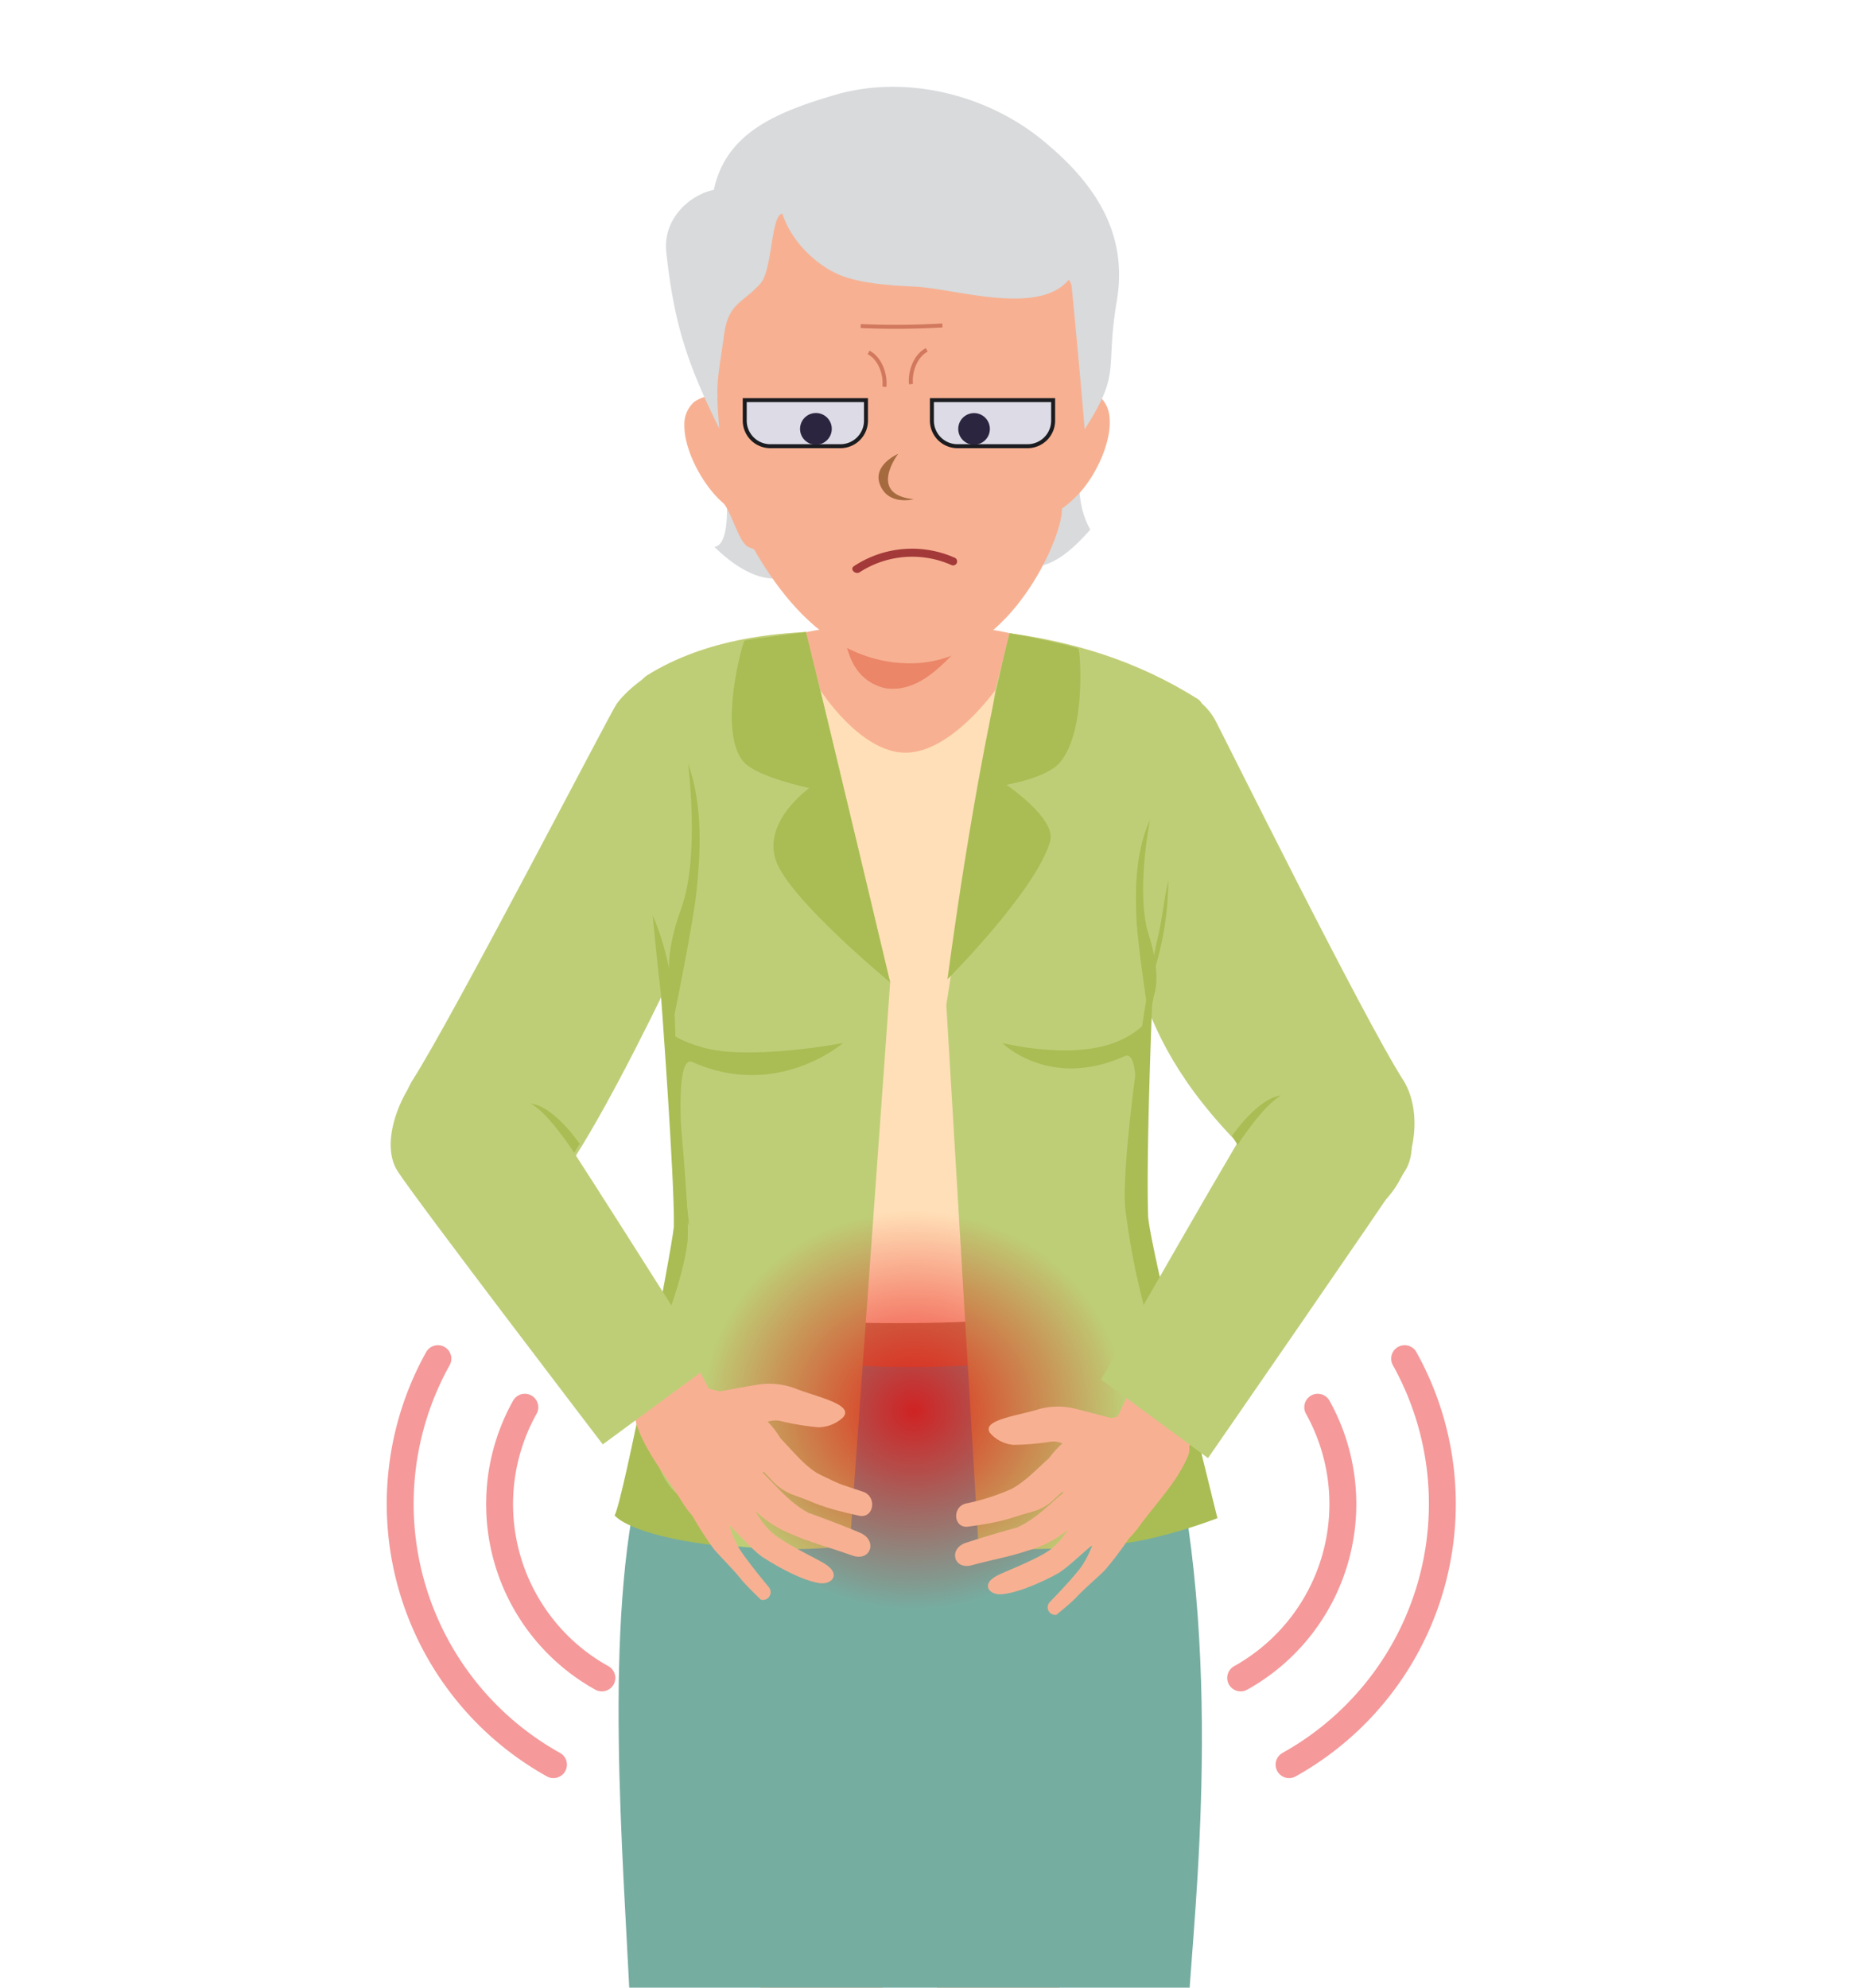 <svg xmlns="http://www.w3.org/2000/svg" xmlns:xlink="http://www.w3.org/1999/xlink" viewBox="0 0 400 430"><defs><style>.cls-1,.cls-17,.cls-18{fill:none;}.cls-2{isolation:isolate;}.cls-3{clip-path:url(#clip-path);}.cls-4{fill:#f7b192;}.cls-5{fill:#76ada1;}.cls-6{fill:#bf9765;}.cls-7{fill:#d8dadc;}.cls-8{fill:#ffdfb7;}.cls-9{fill:#eb8669;}.cls-10{fill:#bece77;}.cls-11{fill:url(#radial-gradient);}.cls-12{fill:#a9bd54;}.cls-13{fill:#a56b3f;fill-rule:evenodd;}.cls-14{fill:#dddbe6;stroke:#1b1c20;mix-blend-mode:multiply;}.cls-14,.cls-17{stroke-miterlimit:10;stroke-width:0.86px;}.cls-15{fill:#2b2540;}.cls-16{fill:#a33939;}.cls-17{stroke:#d1785e;}.cls-18{stroke:#e60004;stroke-linecap:round;stroke-linejoin:round;stroke-width:5.82px;opacity:0.4;}</style><clipPath id="clip-path"><rect class="cls-1" width="400" height="430"/></clipPath><radialGradient id="radial-gradient" cx="95.33" cy="305.17" r="43.2" gradientTransform="translate(96.59) scale(1.06 1)" gradientUnits="userSpaceOnUse"><stop offset="0" stop-color="#e60004" stop-opacity="0.8"/><stop offset="1" stop-color="#e60004" stop-opacity="0"/></radialGradient></defs><g class="cls-2"><g id="Layer_1" data-name="Layer 1"><g class="cls-3"><path class="cls-4" d="M202.34,428.48l-1-113.18s22.74-1.68,34.3-2.88c36.68-3.83-4.08,101.05-3.64,110.82C232.56,435.39,204.83,442.43,202.34,428.48Z"/><path class="cls-4" d="M191.37,428.48l1-113.18s-22.74-1.68-34.29-2.88c-36.68-3.83,4.07,101.05,3.63,110.82C161.14,435.39,188.87,442.43,191.37,428.48Z"/><path class="cls-5" d="M163.71,264.5c-4.39.26-8.44,4.23-10.92,8.95s-3.62,10.14-4.73,15.44c-1.16,5.49-3.89,8.93-5.71,14.12s-2.41,10.51-3.72,15.73c-8.15,32.32-3.81,82.55-2.31,115.41.73,16,2.23,1.62,13,12.05,4.38,4.23,6.09,7.25,11.83,9.05.7.22,9.34,1.76,9.38.86l-.15,3.9c5.62.55,48.87.2,53,0l-.15-3.9c0,.2,13.55-.81,14.71-1-.34-1.38.61-3.9.32-5.18,30.25,4.39,18.85,2.7,18.85-14.32,0-12.36,8-69.1-2.56-119.76-2.77-13.31-10.82-25.38-13.22-38.84-.94-5.23-4.72-12.62-11.29-12.5Q196.86,265.08,163.71,264.5Z"/><path class="cls-6" d="M245.85,289.87c-.06-.33-.14-.66-.2-1-1.11-5.3-2.27-10.72-4.74-15.44s-6.52-8.69-10.92-8.95q-33.13.58-66.28,0c-4.39.26-8.44,4.23-10.92,8.95s-3.62,10.14-4.73,15.44c-.21,1-.43,2-.64,3,3.92.58,7.85,1.12,11.81,1.58C188.57,296.54,217.22,297.44,245.85,289.87Z"/><path class="cls-7" d="M165.41,40.71C160.32,44,151.49,57.63,153.7,80.25c.72,7.43,7.13,37,.85,38.09,16,15.4,22.54,0,27.37,0,17,0,10.1,18.73,26.52,15.11,7-1.54-1.09-7.17,3.42-11.69,5.71-5.7,9.7,9.35,24-7.18-5.14-9.13-1.15-21.79,2.85-46.31,2.94-18-3-10.44-13.82-25.42C221.9,38.76,171.53,36.79,165.41,40.71Z"/><path class="cls-4" d="M159.62,145.74c0,14.53,36.28,45.11,36.28,45.11s36.27-30.58,36.27-45.11S159.62,131.2,159.62,145.74Z"/><rect class="cls-4" x="183.22" y="102.27" width="25.36" height="61.01" transform="translate(391.79 265.54) rotate(180)"/><path class="cls-8" d="M260.42,158.79c-.56-2.61.76-6.26-1.34-7.58-13.45-8.45-27-12.31-40.7-14.25-.66,3.31-3.09,12.37-3.09,12.37s-9.56,13.51-19.39,13.51-18.41-13.51-18.41-13.51-2.48-9.3-3.12-12.61c-5.19.36-21.06,1-34.5,9.47-2.11,1.32-7,10-7.51,12.6-.47,2.18.42,4.4,1.36,6.39,3.58,7.61,13.09,25.66,13.09,25.66-1.1,34,.4,64.63-.3,90.73,0,0,14.28,4.68,47.75,4.68s52-4.68,52-4.68c-.48-28.34-1.5-59.9,2.14-90.32,0,0,7.08-18.46,10.65-26.07C260,163.19,260.89,161,260.42,158.79Z"/><path class="cls-9" d="M191.56,148.9c-5-1.14-7.26-4.8-8.34-8.81V105.18h25.35V139C204.68,142.86,199.18,150,191.56,148.9Z"/><path class="cls-10" d="M211.72,335c36.37,1.46,51.13-6.7,51.13-6.7-20-38.61-17.66-85.31-14-115.74,0,0,6.67-39.75,10.24-47.36.94-2,1.83-4.21,1.36-6.39-.56-2.61.76-6.26-1.34-7.58-13.45-8.45-27-12.31-40.7-14.25-.66,3.31-3.09,12.37-3.09,12.37l-10.6,68.06Z"/><path class="cls-10" d="M192.57,212.54l-15.08-63.21s-2.48-9.3-3.12-12.61c-5.19.36-21.06,1-34.5,9.47-2.11,1.32-7,10-7.51,12.6-.47,2.18.42,4.4,1.36,6.39,3.58,7.61,13.09,25.65,13.09,25.66,1.43,2.7-.42,10.79-.56,13.87-.26,5.48-.25,11-.46,16.49-1.11,28.92,2.89,37.29,2.17,43.23-1.64,13.35-3.4,12.12-8.34,31.13-1.78,6.82-1.6,14.3-2.79,21.25-.27,1.5-3.35,10.12-2.79,11.17,2.29,4.26,32.1,9.19,49.8,6.28Z"/><path class="cls-11" d="M152,305.17c0-23.85,20.55-43.2,45.9-43.2s45.91,19.35,45.91,43.2-20.56,43.2-45.91,43.2S152,329,152,305.17Z"/><path class="cls-12" d="M145.05,223.21s.28,1.33,6.54,3.27c10.1,3.13,30.8-.84,30.8-.84S168.2,238,149.78,229.76c-5.35-2.38-.65,35.63-.65,35.63l-2.63-7.27Z"/><path class="cls-10" d="M144.34,144.52c-4.25.69-9.45,5.56-11,7.85S97.69,220.64,89.05,234c-7.7,13.16,11.47,39.42,27.64,26.19,11.35-9.29,39.24-71.93,39.24-71.93L167.21,148S148.82,143.79,144.34,144.52Z"/><path class="cls-12" d="M174.37,136.72s-13,1.69-13.32,1.87-5.89,19.6-.19,26.23c2.83,3.29,14.21,5.67,14.21,5.67s-10.19,7.21-7.21,15.72c2.91,8.35,24.71,26.33,24.71,26.33S181.79,167.06,174.37,136.72Z"/><path class="cls-12" d="M147,323.59c-4.56-3.08-8.72-14.93-5.33-25.77,1.85-5.9-2.87,13.61-2.44,7.34.86-12.53,7.68-23.48,9.46-36.12.73-4.73-1.92-31.44-2.33-36.06-.69-6.86,1.12-20.44-5.18-35,.92,9.83,1.78,17,1.78,17s3,40.06,2.82,50.39c-.56,5.71-11,59.47-12.83,62.48,3.38,3.47,14.77,6,25.93,6.86-1-.33-1.36-1.35-2.43-1.7C153.75,332.12,149.32,325.2,147,323.59Z"/><path class="cls-12" d="M247.85,221.27a18.44,18.44,0,0,1-6.3,4.12c-9.77,4-24.73.25-24.73.25s10.18,10.18,26.51,2.84c5.32-2.4.16,33.52.16,33.52l4.36,9Z"/><path class="cls-10" d="M246,147.45c4.24.69,12.89,1.07,16.89,8.34,1.32,2.4,32.24,64.85,40.87,78.19,7.7,13.16-5.65,39.42-21.82,26.19-39.08-32-32.85-49.24-45.06-71.93L225.61,148S241.52,146.72,246,147.45Z"/><path class="cls-12" d="M218.38,137c5.47.91,13.92,2.84,14.92,3.33.38.17,1.78,17.82-4,24.62-2.88,3.38-11.59,4.83-11.59,4.83s10.86,7.32,9.48,12.19c-3,10.65-22.21,29.88-22.21,29.88S210.59,167.89,218.38,137Z"/><path class="cls-12" d="M243.49,262c3.39,25.22,6,17,7.27,54.8.2,6.25-6,15.27-10.67,17.46-.69.32,2.77-1,2.61-.31,9.82-1.27,20.67-5.51,20.67-5.51s-14.85-59.57-15-65.47c-.48-15.51,1.14-52.37,1.14-52.37a65.8,65.8,0,0,0,3.23-20.12c-.92,3.91-1.22,7.72-2.2,12C247.61,215.21,242.27,253,243.49,262Z"/><path class="cls-12" d="M148.85,165.18s2.61,20.16-1.49,31.37S145.12,213,145.12,213l.75,6.72s4.1-19.79,4.85-27.26S152.21,174.51,148.85,165.18Z"/><path class="cls-12" d="M248.81,177.27s-3.21,15.89-.29,25,1.09,13.18,1.09,13.18l-1,5.3s-2.5-15.94-2.76-21.92S245.5,184.52,248.81,177.27Z"/><path class="cls-4" d="M155.58,304.78s-20.52-41.17-36.46-56.2c-16.78-14.61-33.18-6.82-26.06,6.5S146.67,317,146.67,317C151,316.59,158.67,308.76,155.58,304.78Z"/><path class="cls-4" d="M137.7,308.13c2,6.09,6.41,11.21,9.81,16.71,1.38,2.24,3.23,4.74,5.86,4.83a7.83,7.83,0,0,0,4.07-1.44c4-2.37,5.83-9.45,10.89-12.74,3.56-2.31-2-7.76-3.77-9.44-4.2-4.07-5.84-4.26-12.82-6.06a6.69,6.69,0,0,0-3-.18C144.9,300.59,136,303,137.7,308.13Z"/><path class="cls-4" d="M163.2,316.69c4,2.9,3.85,5.13,9.06,6.95,4.43,1.54,4.86,2.36,13.56,4.26,3.24.7,4-4.11.89-5.18-4.66-1.59-4-1.1-9.15-3.61-4.22-2-8.08-8.06-11.66-10.65C163.5,306.71,160.78,314.94,163.2,316.69Z"/><path class="cls-4" d="M158,321.82c5,4.65,7.39,7.53,12.47,9.76,5.5,2.4,7.47,2.67,13.92,4.94,4,1.42,5.53-3.3,1.66-4.93-5.81-2.44-11.2-4.32-11.2-4.32-5.47-2.95-8.71-8.42-13.66-12C157.82,312.88,154.48,318.56,158,321.82Z"/><path class="cls-4" d="M154.41,326.76c4.88,4.41,8.07,8.37,10.42,10,1.1.76,7.81,5,12.37,5.73,2.75.42,4.81-1.88,1.34-4.12-1.64-1.05-6.93-3.5-10.38-5.89-4.89-3.39-5.4-8.72-9.75-12.63C155.49,317.23,151.48,324.12,154.41,326.76Z"/><path class="cls-4" d="M148,324.58a74.48,74.48,0,0,0,6.24,10.28c.75,1.08,4.27,4.48,6.09,6.81,1,1.26,4.29,4.41,4.29,4.41a1.68,1.68,0,0,0,1.7-2.71c-1.2-1.49-3.53-4.22-5.89-7.58-3.33-4.78-3.51-11.28-6.13-16.36C152.48,316,146.18,321.15,148,324.58Z"/><path class="cls-4" d="M158.07,311.33c4.92-2.58,8.08-4.48,10.61-3.94a59.53,59.53,0,0,0,8.25,1.38,7.9,7.9,0,0,0,5.48-2.17c2.26-2.66-4.92-4.21-9.81-6a16,16,0,0,0-8.95-1c-3,.49-13.52,2.44-13.52,2.44Z"/><path class="cls-4" d="M221.07,118.07c2.19.53,4.55-5.76,6.52-6.73a20.87,20.87,0,0,0,5.15-3.88c4.07-3.89,7.8-11.69,7.3-17.09a6.79,6.79,0,0,0-2.43-4.84,7.21,7.21,0,0,0-6.74-.68,10.88,10.88,0,0,0-5.06,4.33Z"/><path class="cls-4" d="M168.43,119a10,10,0,0,1-6.58-.69c-2-.9-3.8-8.1-5.45-9.52-4.35-3.75-8.44-11.42-8.35-16.83A6.43,6.43,0,0,1,150.11,87a7.13,7.13,0,0,1,6.68-.92,11.51,11.51,0,0,1,5.37,4.16Z"/><path class="cls-4" d="M229.65,111.29c1-16.23,5.36-28.66,7.9-38.07,1.79-7.06,3.43-19.07-6-29.49-9.32-10.82-31.93-16.68-52.2-11.09-20.42,5.61-35.72,20.14-32.75,32.51,1.54,7.41,7.38,14.23,9,21.88,1.38,6.35-.53,15.7,2.31,21.85,5.19,10.48,16.79,35,39.5,34.61C217.57,143.15,228.75,118.53,229.65,111.29Z"/><path class="cls-13" d="M197.69,108s-5.63,1.51-7.37-3.27c-1.54-4.2,4-6.56,4-6.56S187.53,107,197.69,108Z"/><path class="cls-14" d="M187.34,91a5.53,5.53,0,0,1-5.53,5.53H166.64A5.54,5.54,0,0,1,161.11,91V86.56h26.23Z"/><path class="cls-14" d="M227.83,91a5.54,5.54,0,0,1-5.53,5.53H207.13A5.54,5.54,0,0,1,201.6,91V86.56h26.23Z"/><path class="cls-15" d="M173.08,92.79a3.43,3.43,0,1,1,3.42,3.42A3.42,3.42,0,0,1,173.08,92.79Z"/><path class="cls-15" d="M207.3,92.79a3.42,3.42,0,1,1,3.42,3.42A3.42,3.42,0,0,1,207.3,92.79Z"/><path class="cls-16" d="M206.44,120.62a22.77,22.77,0,0,0-21.7,1.86c-1,.65.31,1.93,1.26,1.3a20.9,20.9,0,0,1,19.89-1.51.87.87,0,1,0,.55-1.65Z"/><path class="cls-17" d="M203.87,70.41a176.59,176.59,0,0,1-17.67.13"/><path class="cls-17" d="M187.91,76.25c2.28,1.14,3.71,4.45,3.42,7.42"/><path class="cls-17" d="M200.49,75.69c-2.28,1.13-3.7,4.44-3.42,7.41"/><path class="cls-7" d="M231.88,62.52a3.23,3.23,0,0,0-.67-2c-6.56,7.86-24.33,2-33,1.51-5.2-.27-11.22-.59-15.95-2.31s-10.86-6.83-13-13.48c-2.49.13-2.13,12.15-4.75,15.09-3.87,4.34-6.9,4.13-7.85,11-1.41,10-1.91,10.51-1.05,20.39-6.92-14-9.77-22.55-11.47-38.15-.8-7.38,5.28-12.5,10.29-13.5,2.58-12.18,13.21-16.71,26.14-20.52,15.08-4.45,32.53-.24,44.61,9.5s18.87,20.69,16.41,35.14c-2.57,15.09,1.12,15.14-6.94,27.67C234.67,92.79,232.75,70.79,231.88,62.52Z"/><path class="cls-10" d="M130.4,312.48l23.11-17s-35.24-55.92-38.69-60.26-14.48-11.42-21.1-6.13S81.83,246.87,86,253.35,130.4,312.48,130.4,312.48Z"/><path class="cls-4" d="M257,315c-2.39,5.68-6.95,10.25-10.6,15.27-1.48,2-3.43,4.3-6,4.19a7.76,7.76,0,0,1-3.8-1.7c-3.7-2.58-4.91-9.51-9.52-13.05-3.24-2.5,2.51-7.29,4.28-8.76,4.32-3.59,5.91-3.65,12.73-4.84a6.61,6.61,0,0,1,2.87.06C250.59,307.19,259,310.15,257,315Z"/><path class="cls-4" d="M231.91,321.22c-4,2.48-4.06,4.63-9.18,6-4.36,1.14-4.83,1.89-13.3,3.05-3.15.42-3.54-4.25-.48-5a46.91,46.91,0,0,0,9-2.77c4.19-1.63,8.32-7.11,11.93-9.32C232.33,311.63,234.35,319.72,231.91,321.22Z"/><path class="cls-4" d="M236.55,326.54c-5.12,4.08-7.62,6.66-12.66,8.41-5.44,1.88-7.34,2-13.69,3.67-3.92,1.05-5.07-3.59-1.23-4.86,5.74-1.88,11-3.28,11-3.28,5.46-2.41,8.95-7.41,14-10.45C237.34,318,240.13,323.69,236.55,326.54Z"/><path class="cls-4" d="M239.61,331.56c-5,3.84-8.33,7.4-10.7,8.8-1.11.65-7.85,4.21-12.27,4.54-2.66.2-4.48-2.17-1-4,1.66-.89,6.9-2.83,10.37-4.86,4.93-2.88,5.8-7.95,10.25-11.37C239.25,322.33,242.61,329.24,239.61,331.56Z"/><path class="cls-4" d="M246,330a71.47,71.47,0,0,1-6.72,9.38c-.79,1-4.4,4-6.32,6.06-1,1.13-4.43,3.9-4.43,3.9a1.63,1.63,0,0,1-1.44-2.73c1.26-1.34,3.69-3.78,6.19-6.82,3.53-4.32,4.17-10.54,7-15.22C242.23,321.38,247.91,326.8,246,330Z"/><path class="cls-4" d="M237.21,316.47c-4.53-2.85-7.42-4.91-9.89-4.58a58.06,58.06,0,0,1-8,.69,7.57,7.57,0,0,1-5.09-2.51c-2-2.72,5-3.65,9.82-5a15.46,15.46,0,0,1,8.65-.29c2.86.71,12.79,3.37,12.79,3.37Z"/><path class="cls-4" d="M239.35,311.58s20.35-43.9,32.87-61.87C285.63,232,301,238,296.77,252.51s-46.2,69.15-46.2,69.15C246.23,322.2,237.13,316.1,239.35,311.58Z"/><path class="cls-10" d="M261.33,315.45l-23.12-17s33.44-58.89,36.88-63.23,14.49-11.42,21.1-6.13,11.9,17.76,7.76,24.24S261.33,315.45,261.33,315.45Z"/><path class="cls-12" d="M267.73,247.7S273.3,239,277.18,237c-5.08.49-10.66,8.73-10.66,8.73Z"/><path class="cls-12" d="M124.2,249.4s-5.58-8.73-9.46-10.67c5.09.48,10.67,8.73,10.67,8.73Z"/></g><path class="cls-18" d="M130.2,363a43,43,0,0,1-16.66-58.56"/><path class="cls-18" d="M119.73,381.76a64.58,64.58,0,0,1-25-87.83"/><path class="cls-18" d="M268.4,363a43.06,43.06,0,0,0,16.67-58.56"/><path class="cls-18" d="M278.87,381.76a64.57,64.57,0,0,0,25-87.83"/></g></g></svg>